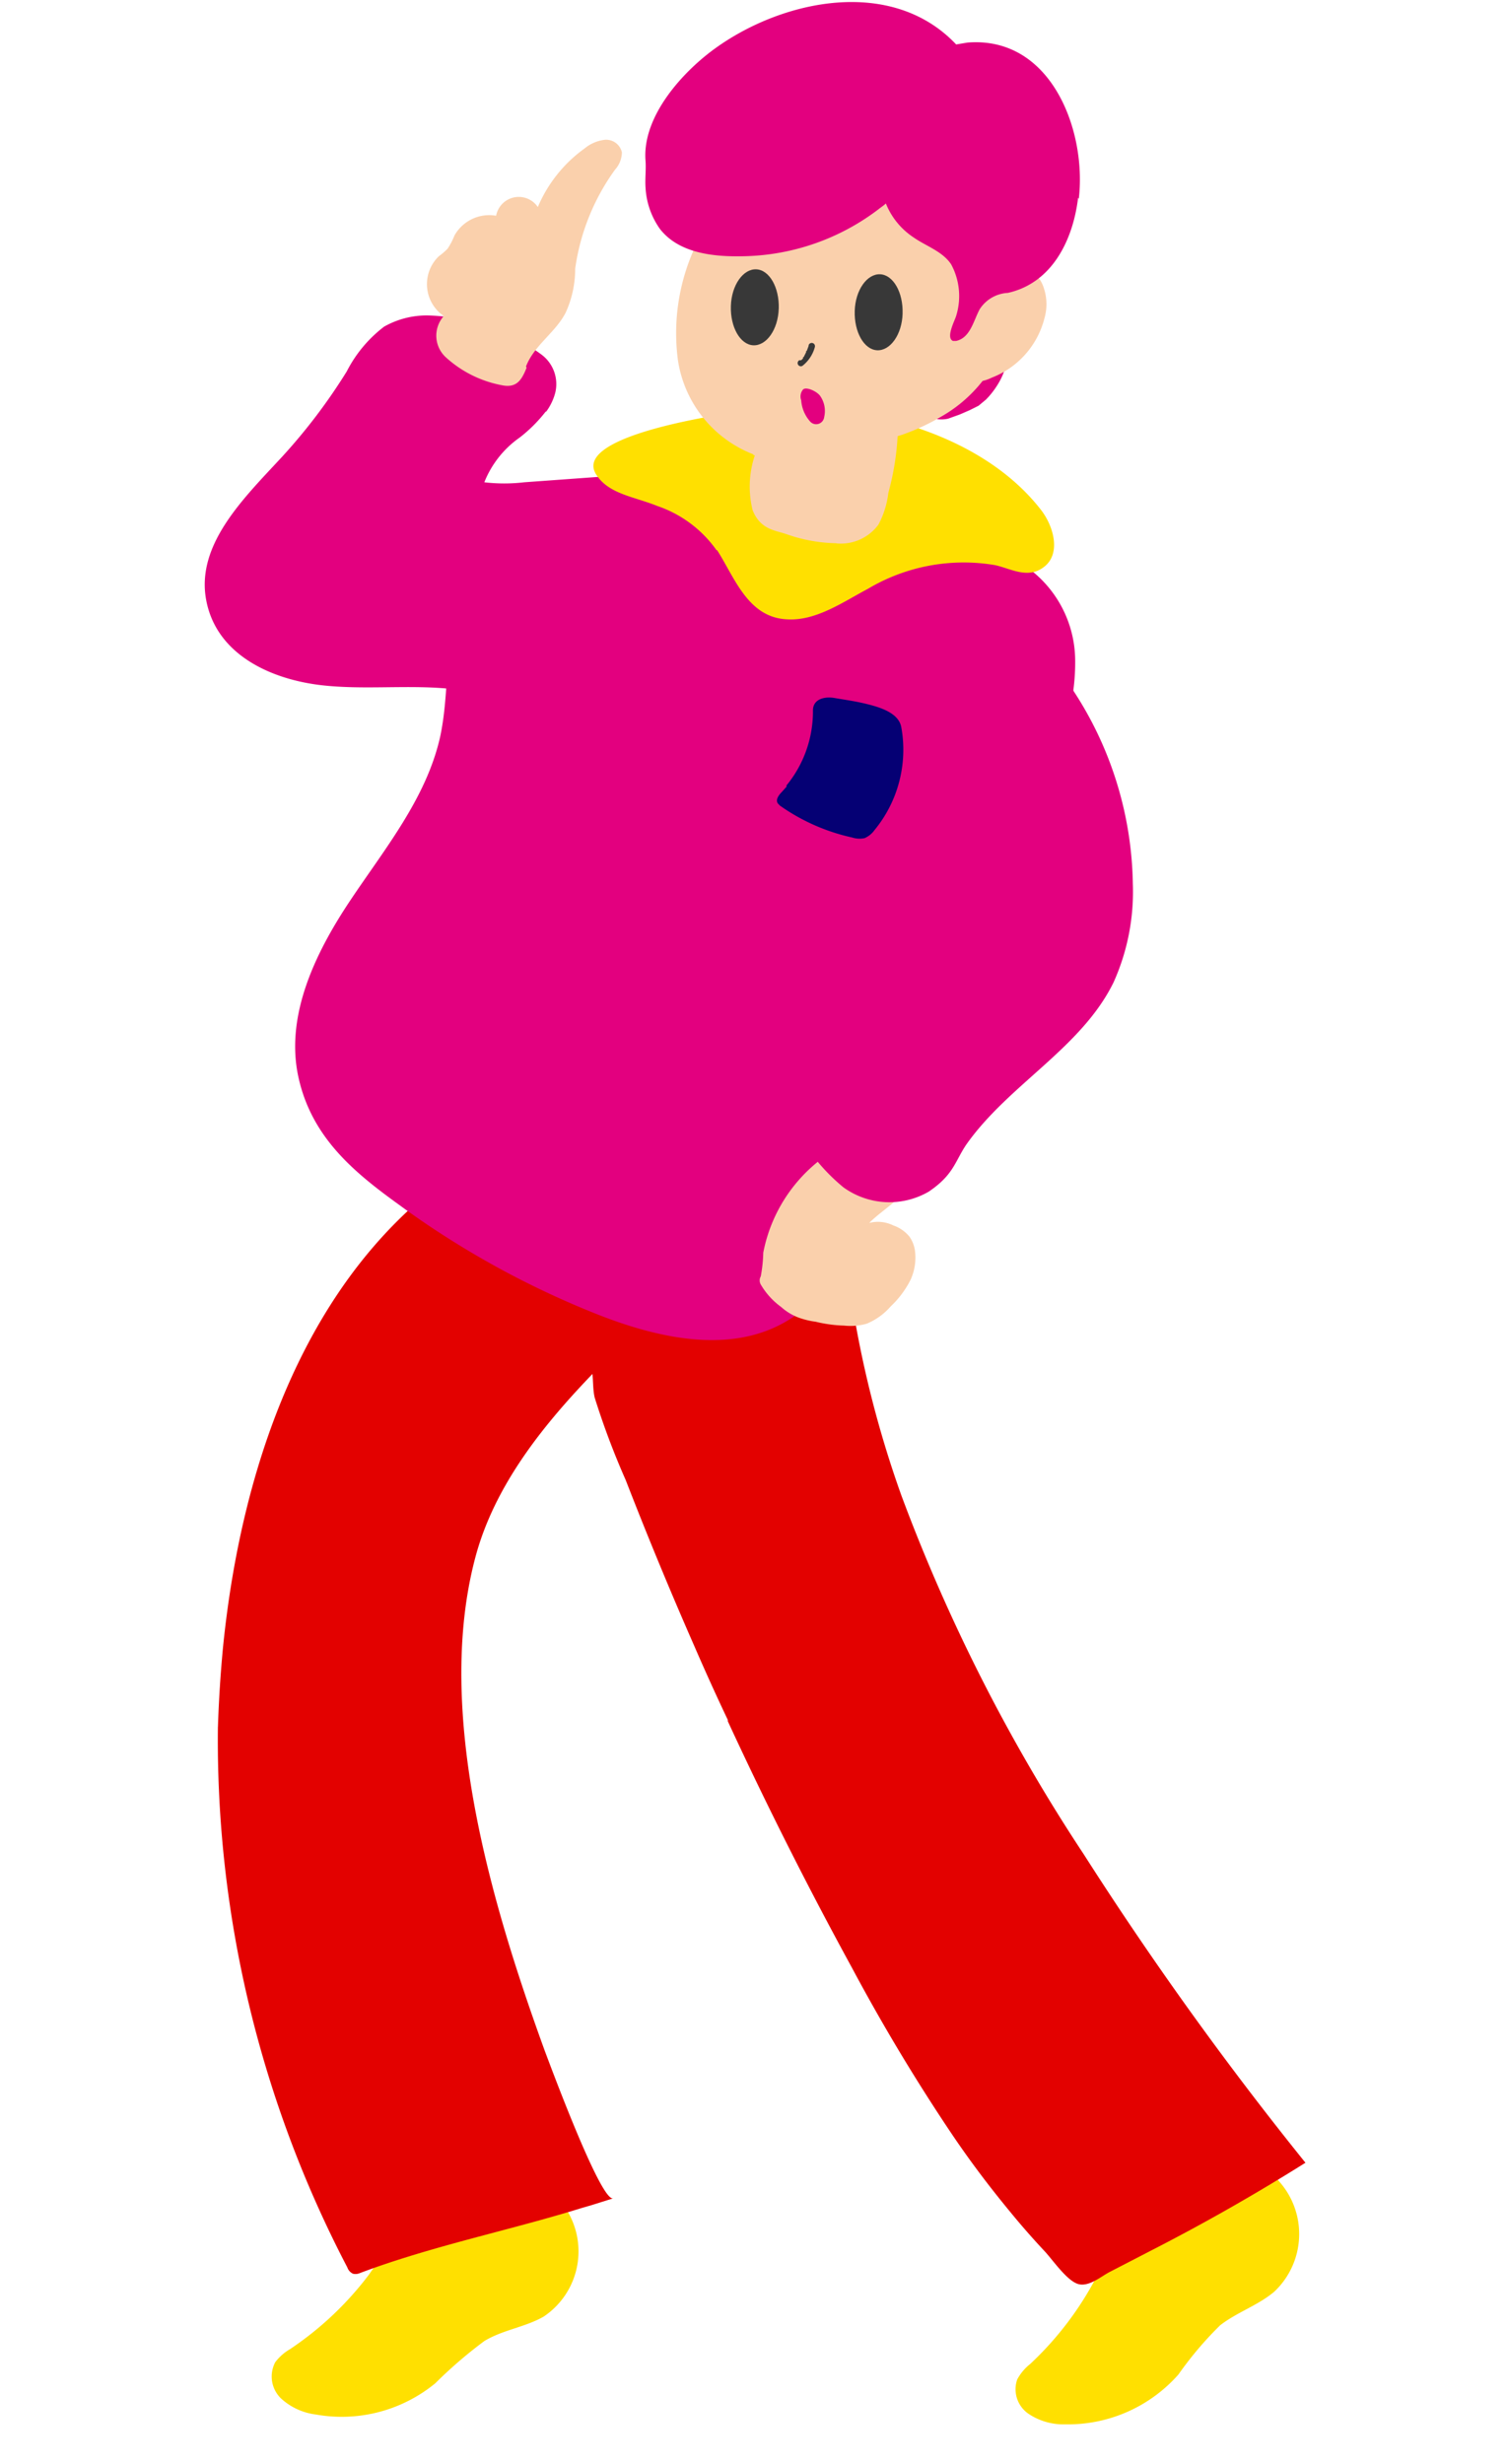 <svg xmlns="http://www.w3.org/2000/svg" xmlns:xlink="http://www.w3.org/1999/xlink" width="71" height="116" viewBox="0 0 71 116"><defs><style>.a{fill:none;}.b{clip-path:url(#a);}.c{fill:#ffe000;}.d{fill:#e3007f;}.e{fill:#e30100;}.f{fill:#fad0ac;}.g{fill:#383838;}.h{fill:#050074;}</style><clipPath id="a"><rect class="a" width="51.849" height="114.056" transform="translate(767.062 114.839)"/></clipPath></defs><g transform="translate(705 622)"><rect class="a" width="71" height="116" transform="translate(-705 -622)"/><g transform="translate(-1462.411 -736.739)"><g class="b"><path class="c" d="M810.584,220.149a4.593,4.593,0,0,0-.85.7,5.388,5.388,0,0,0-.675,1.115,15.355,15.355,0,0,1-3.108,4.076,2.364,2.364,0,0,0-.616.733,1.4,1.4,0,0,0,.528,1.613,2.953,2.953,0,0,0,1.73.5,6.947,6.947,0,0,0,5.337-2.346,16.71,16.71,0,0,1,1.965-2.317c.792-.616,1.789-.938,2.551-1.583a3.725,3.725,0,0,0,.162-5.266c-.061-.065-.125-.128-.191-.189-1.612-1.32-5.19,1.848-6.833,2.962"/><path class="c" d="M776.622,220.267a4.547,4.547,0,0,0-.968.557,5.37,5.37,0,0,0-.851,1,15.342,15.342,0,0,1-3.724,3.519,2.353,2.353,0,0,0-.7.617,1.438,1.438,0,0,0,.264,1.7,2.97,2.97,0,0,0,1.643.762,6.948,6.948,0,0,0,5.63-1.467,21.261,21.261,0,0,1,2.318-1.994c.879-.528,1.906-.646,2.785-1.144a3.694,3.694,0,0,0,1.029-5.121c-.056-.084-.115-.166-.178-.246-1.379-1.554-5.426,1-7.243,1.819"/><path class="d" d="M803.866,133.55l-.352.293-.41.205-.47.205-.557.2a1.456,1.456,0,0,1-.821-.058,2.463,2.463,0,0,0,.968-1.232,6.944,6.944,0,0,0,.264-1.378,1.679,1.679,0,0,1,.352-.909,1.235,1.235,0,0,1,1.906.441c.294.674-.381,1.73-.85,2.2"/><path class="e" d="M791.7,195.78q2.727,5.9,5.836,11.584a90.33,90.33,0,0,0,4.722,7.859c.85,1.261,1.759,2.463,2.727,3.636q.792.969,1.643,1.877c.381.41,1,1.32,1.525,1.525s1.144-.352,1.554-.557l1.935-1q3.724-1.906,7.273-4.135a163.053,163.053,0,0,1-10.44-14.516,83.255,83.255,0,0,1-8.593-16.892,50.34,50.34,0,0,1-2.375-9.384c-.294-2.053.322-6.1-1.73-7.39a3.254,3.254,0,0,0-1.76-.352c-3.2,0-7.185,1-8.446,4.281a13.41,13.41,0,0,0-.264,6.981c.058.41.029.821.117,1.231a36.7,36.7,0,0,0,1.467,3.9q1.526,3.93,3.226,7.8.762,1.76,1.583,3.49"/><path class="e" d="M767.677,196.046a53.6,53.6,0,0,0,6.1,25.455.5.5,0,0,0,.264.293.5.5,0,0,0,.323-.029c3.431-1.291,7.009-1.995,10.5-3.079l.41-.118,1.027-.323c-.587.176-2.992-6.334-3.226-6.95-2.493-6.862-5.191-15.9-3.285-23.168,1.261-4.838,5.4-8.651,8.886-11.966a1.706,1.706,0,0,0,.528-1.936,6.581,6.581,0,0,0-2.7-4.105c-1.877-1.349-4.253-2.229-6.3-1.027-8.124,4.721-11.408,14.37-12.291,23.256q-.176,1.877-.234,3.7"/><path class="d" d="M788.206,137.039a8.9,8.9,0,0,0-9.355,6.6c-.47,1.877-.294,3.871-.7,5.777-.646,2.9-2.61,5.279-4.253,7.742s-3.05,5.4-2.433,8.27,2.639,4.515,4.751,6.04a42.034,42.034,0,0,0,9.355,5.162c2.9,1.144,6.363,1.906,9.032.234,2.171-1.349,3.255-3.989,3.725-6.54s.528-5.161,1.32-7.621c1.466-4.516,5.22-7.889,7.273-12.141a9.937,9.937,0,0,0,1.144-4.809,5.428,5.428,0,0,0-2.2-4.255c-1.378-.909-3.431-.909-5.22-.587a19.622,19.622,0,0,1-5.337.7,6.951,6.951,0,0,1-4.9-2.727c-.147-.2-.265.381-.059.234"/><path class="d" d="M783.132,134.136a2.6,2.6,0,0,0,.44-.909,1.73,1.73,0,0,0-.645-1.789,9.417,9.417,0,0,0-5.367-1.847,4.077,4.077,0,0,0-2.053.528,6.179,6.179,0,0,0-1.759,2.108,27.009,27.009,0,0,1-3.048,4.02c-1.791,1.936-4.049,4.106-3.58,6.716s3.079,3.783,5.513,4.047,4.956-.176,7.332.381a23.32,23.32,0,0,0,3.137.763,5.337,5.337,0,0,0,3.872-1.468,6.428,6.428,0,0,0,1.319-1.7,3.97,3.97,0,0,0,.265-.88,4.382,4.382,0,0,1,.586-1.085,8.773,8.773,0,0,0,1.115-2.228,2.646,2.646,0,0,0-2.2-3.581,8.769,8.769,0,0,0-2.317-.029l-3.636.264a8.071,8.071,0,0,1-1.877,0,4.681,4.681,0,0,1,1.672-2.111,6.968,6.968,0,0,0,1.231-1.232"/><path class="f" d="M782.193,131.995c.381-1,1.408-1.613,1.877-2.552a4.975,4.975,0,0,0,.44-2.053,10.39,10.39,0,0,1,1.877-4.662,1.232,1.232,0,0,0,.323-.821.763.763,0,0,0-.792-.587,1.823,1.823,0,0,0-.968.411,6.51,6.51,0,0,0-2.2,2.756,1.085,1.085,0,0,0-1.965.41,1.879,1.879,0,0,0-1.967.939,3.165,3.165,0,0,1-.322.616,3.266,3.266,0,0,1-.41.352,1.82,1.82,0,0,0-.053,2.573,1.8,1.8,0,0,0,.287.243,1.381,1.381,0,0,0,.088,1.935,5.392,5.392,0,0,0,2.639,1.32c.7.147.939-.234,1.173-.821"/><path class="c" d="M793.9,133.931a19.338,19.338,0,0,1,2.258.058c3.7.294,7.917,1.7,10.293,4.751.616.792.938,2.053.176,2.669s-1.554.117-2.317-.058a8.826,8.826,0,0,0-6.012,1.114c-1.115.586-2.405,1.5-3.754,1.437-1.876-.056-2.49-1.908-3.345-3.256h-.029a5.638,5.638,0,0,0-2.786-2.082c-1.084-.44-2.287-.557-2.874-1.467-1.349-2.023,7.361-3.108,8.388-3.167"/><path class="f" d="M796.8,140.323a2.2,2.2,0,0,0,1.994-.879,4.178,4.178,0,0,0,.47-1.5,12.6,12.6,0,0,0,.44-2.727c-.058-.822-.645-1-1.144-1.174a5.348,5.348,0,0,0-3.079-.264,3.4,3.4,0,0,0-2.141,1.584,4.609,4.609,0,0,0-.47,3.4c.381.939,1.085.939,1.643,1.144a7.411,7.411,0,0,0,2.346.411"/><path class="f" d="M792.9,136.13a5.657,5.657,0,0,1-3.549-4.428,9.674,9.674,0,0,1,1.026-5.777,7.644,7.644,0,0,1,3.93-4.077,8.547,8.547,0,0,1,4.223-.352,7.979,7.979,0,0,1,2.258.528,6.87,6.87,0,0,1,3.255,3.373,7.958,7.958,0,0,1,.557,5.748,6.622,6.622,0,0,1-2.874,3.226,10.154,10.154,0,0,1-1.847.85l-1.819.557-1.115.411a7.073,7.073,0,0,1-1.847.264,6.636,6.636,0,0,1-2.2-.294"/><path class="f" d="M803.808,128.769l-.528-.088a1.7,1.7,0,0,1,3.255-.528,2.4,2.4,0,0,1,.088,1.555,4.075,4.075,0,0,1-2.493,2.815,1.831,1.831,0,0,1-2.228-.469,2.021,2.021,0,0,1-.206-.7,3.573,3.573,0,0,1,.03-1.613,1.729,1.729,0,0,1,1.026-1.173"/><path class="g" d="M794.1,129.267c-.03,1-.587,1.76-1.2,1.73s-1.085-.85-1.055-1.847.586-1.76,1.2-1.73,1.085.85,1.056,1.847"/><path class="g" d="M799.936,129.5c-.029,1-.586,1.76-1.2,1.731s-1.085-.851-1.056-1.848.587-1.76,1.2-1.73,1.085.85,1.055,1.847"/><path class="g" d="M795.507,131.027l-.087.235h-.029v.058l-.059.118-.058.117h-.029v.059l-.089.088h-.088a.151.151,0,1,0,.147.264,1.676,1.676,0,0,0,.586-.883.153.153,0,0,0-.294-.088"/><path class="d" d="M795.156,133.579a.513.513,0,0,1,.089-.5c.146-.147.674.088.821.323a1.235,1.235,0,0,1,.176.968.382.382,0,0,1-.418.341.386.386,0,0,1-.228-.107,1.672,1.672,0,0,1-.44-1.055"/><path class="d" d="M808.236,124.105c.381-3.2-1.291-7.684-5.25-7.361l-.527.088c-2.992-3.166-8.066-2.139-11.262.119-1.583,1.115-3.548,3.255-3.372,5.367.029.41-.03.85,0,1.26a3.7,3.7,0,0,0,.674,1.936c.909,1.173,2.581,1.319,3.93,1.29a10.821,10.821,0,0,0,6.393-2.229c.058-.058.5-.322.41-.44s-.118,0-.118.029a.235.235,0,0,0,.03.147,3.452,3.452,0,0,0,1.319,1.613c.587.41,1.349.645,1.76,1.261a3.141,3.141,0,0,1,.234,2.433c-.058.206-.5,1.027-.147,1.174h.147c.675-.147.821-.968,1.115-1.5a1.677,1.677,0,0,1,1.32-.762c2.111-.47,3.079-2.523,3.313-4.488"/><path class="f" d="M797.824,173.374a.776.776,0,0,1,.416-1.016l.025-.01a1.642,1.642,0,0,1,1.231.088,1.7,1.7,0,0,1,.762.528,1.521,1.521,0,0,1,.265.7,2.527,2.527,0,0,1-.206,1.32,4.477,4.477,0,0,1-.938,1.26,3.029,3.029,0,0,1-1.141.822,2.852,2.852,0,0,1-1.056.087,6.413,6.413,0,0,1-2.229-.469,3.458,3.458,0,0,1-1.7-1.467.381.381,0,0,1,0-.381,6.833,6.833,0,0,0,.118-1.115,7.273,7.273,0,0,1,3.666-5.014,3.374,3.374,0,0,1,1.994-.5,1.671,1.671,0,0,1,1.467,1.2c.293,1.436-1.525,2.17-2.287,3.079a4.725,4.725,0,0,0-.792,1.231l.44-.938a1.5,1.5,0,0,1,1.73.88,2.051,2.051,0,0,1-.293,1.994,3.373,3.373,0,0,1-1.731,1.144,3.806,3.806,0,0,1-2.551-.029,2.61,2.61,0,0,1-1.613-1.906v-.058"/><path class="d" d="M803.983,145.688a3.15,3.15,0,0,0-2.552-3.578A5.042,5.042,0,0,0,797,143.752a7.307,7.307,0,0,0-2.053,5.338c.118,3.343,2.523,6.125,4.78,8.618a30.5,30.5,0,0,1-3.49,2.962,4.815,4.815,0,0,0-1.642,6.6,9.092,9.092,0,0,0,2.551,3.372,3.7,3.7,0,0,0,4.018.206c1.173-.792,1.232-1.408,1.76-2.2,1.994-2.845,5.425-4.546,6.95-7.654a10.38,10.38,0,0,0,.909-4.634,17.01,17.01,0,0,0-5.542-12.309,8.863,8.863,0,0,0-3.372-2.023,4.247,4.247,0,0,0-3.783.674"/><path class="h" d="M794.482,151.762l-.235.264c-.146.147-.322.381-.176.557l.088.089a9.379,9.379,0,0,0,3.4,1.5,1.143,1.143,0,0,0,.586.03,1.12,1.12,0,0,0,.469-.381,5.955,5.955,0,0,0,1.261-4.839c-.117-.675-1-.938-1.583-1.085s-1.056-.205-1.554-.293-1.027.058-1.027.586a5.285,5.285,0,0,1-.029.616,5.483,5.483,0,0,1-1.232,2.933"/></g></g></g></svg>